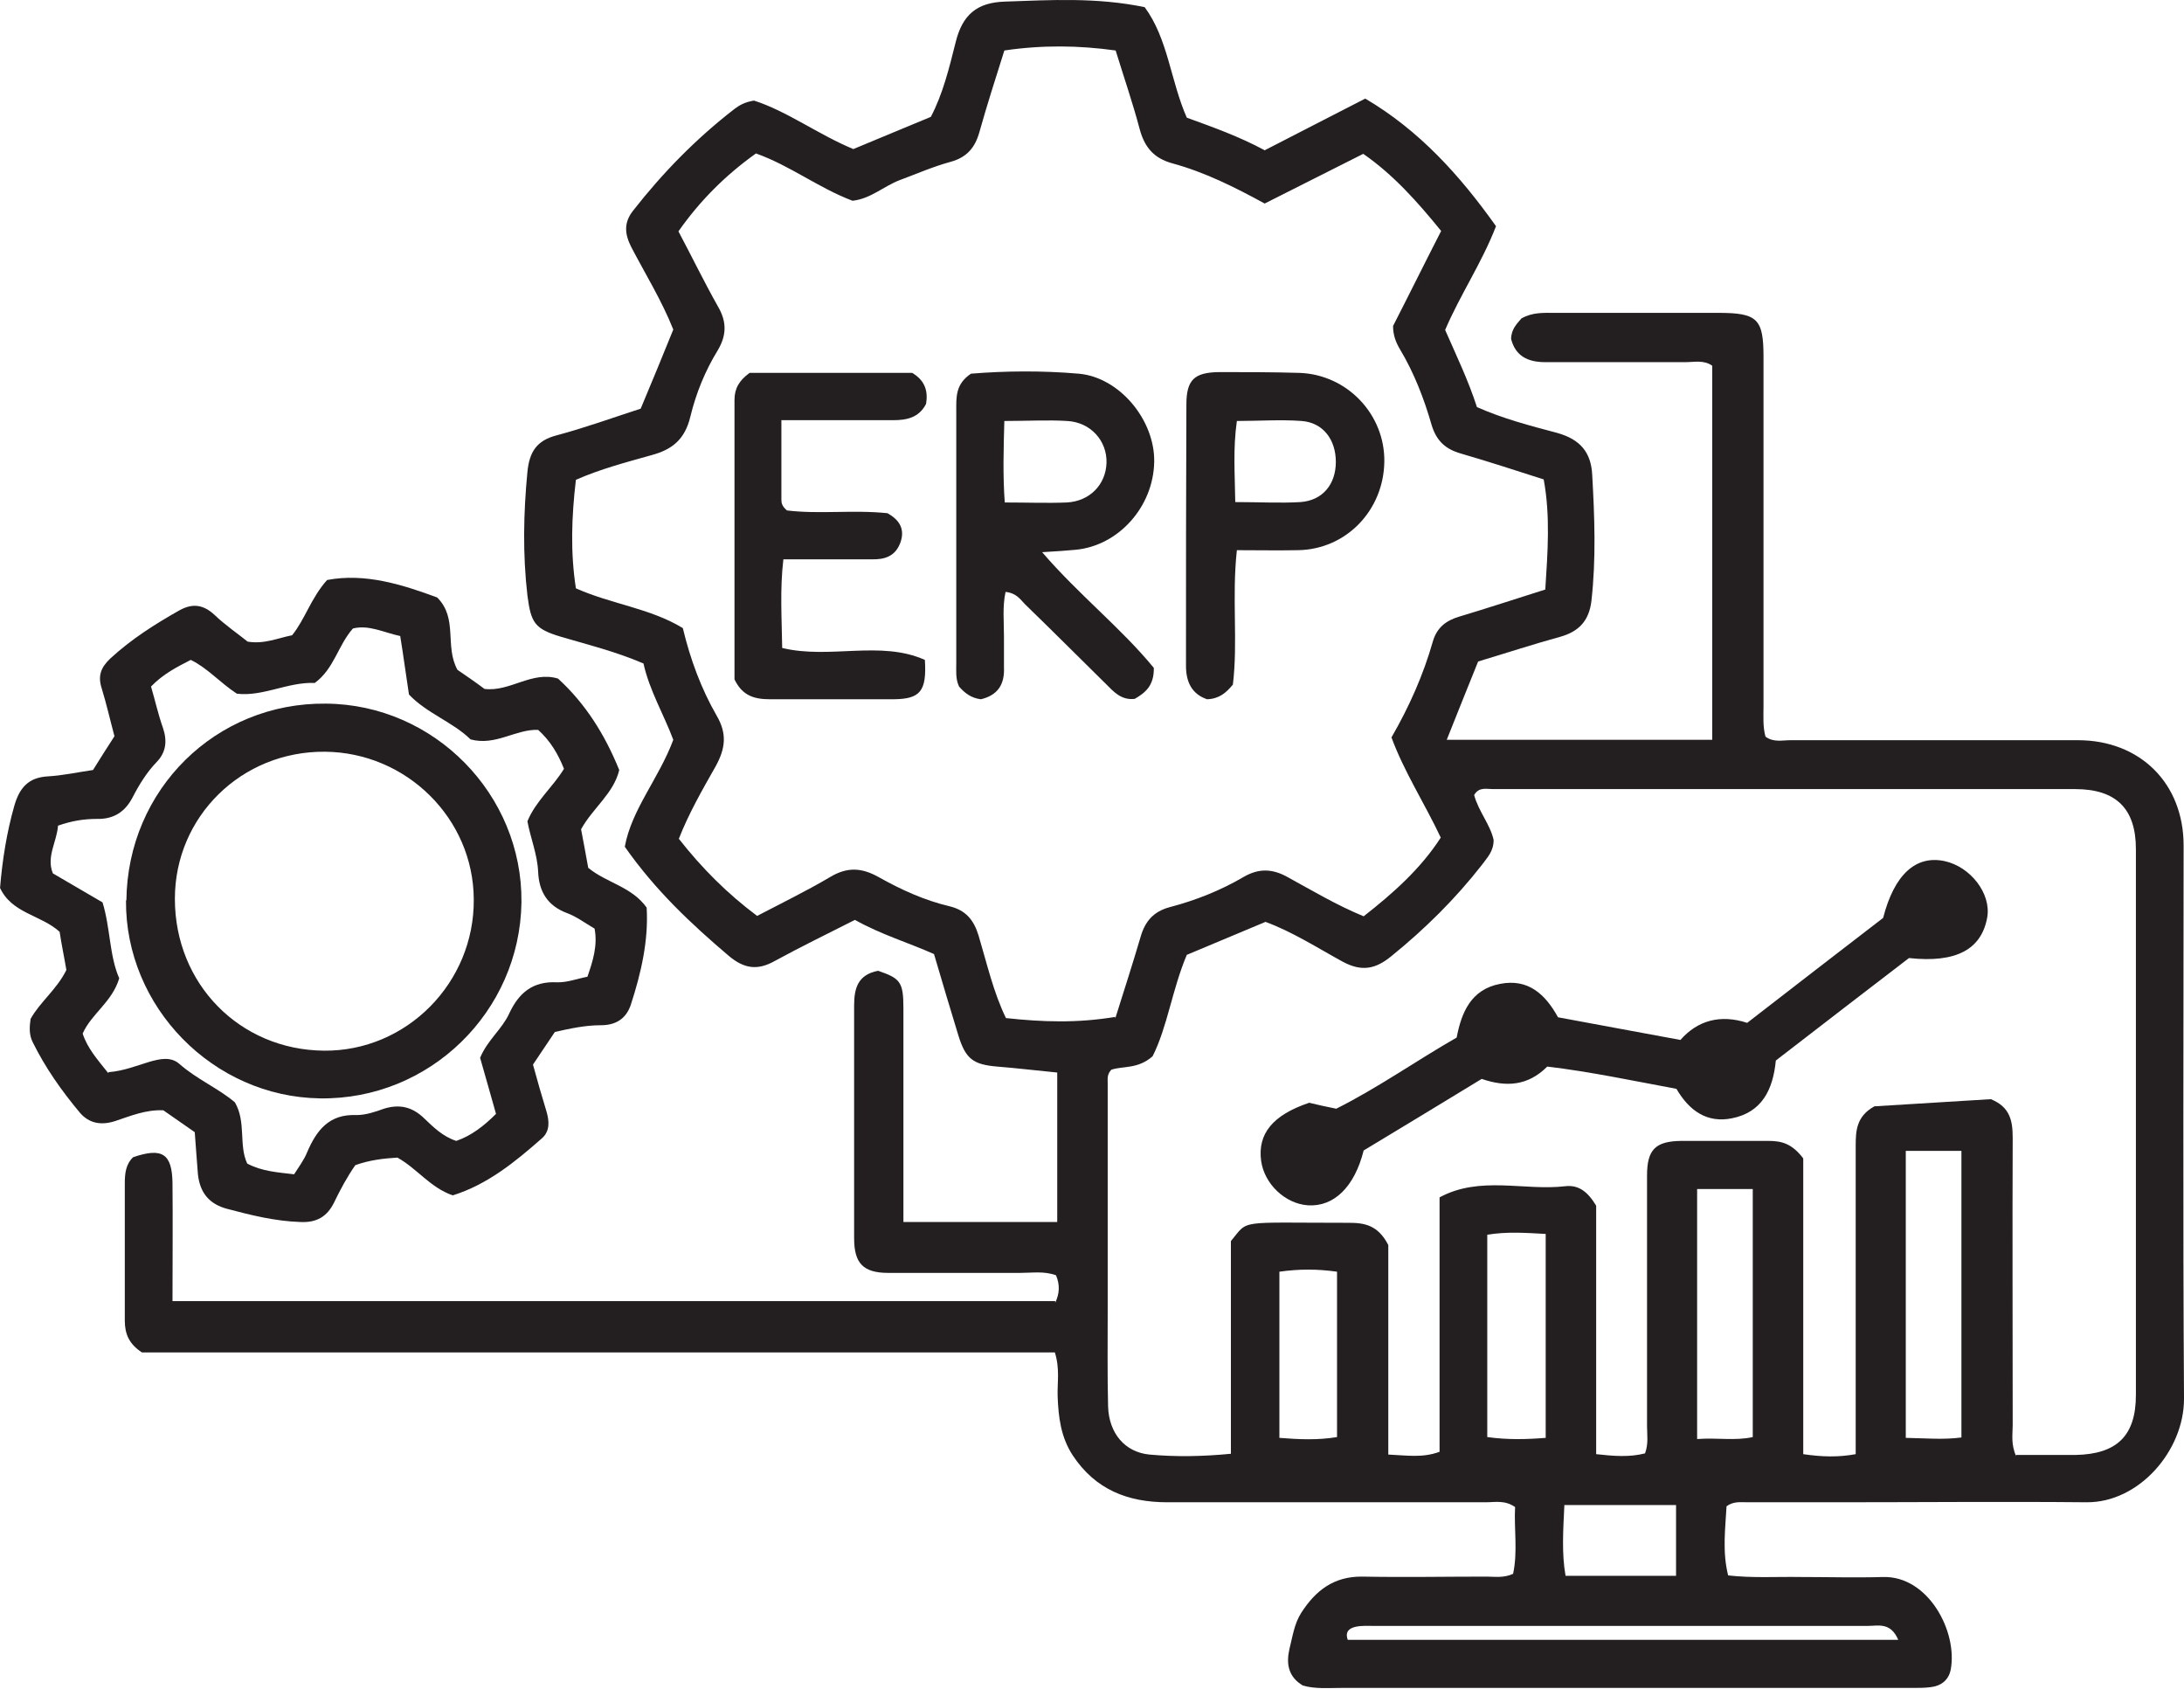 <?xml version="1.0" encoding="UTF-8"?>
<svg id="Layer_2" data-name="Layer 2" xmlns="http://www.w3.org/2000/svg" viewBox="0 0 54.95 42.49">
  <defs>
    <style>
      .cls-1 {
        fill: #231f20;
      }
    </style>
  </defs>
  <g id="Layer_1-2" data-name="Layer 1">
    <g id="qsfd1U">
      <g>
        <path class="cls-1" d="M26.55,32.77c.11-.23.12-.45.02-.69-.3-.11-.6-.06-.9-.06-1.11,0-2.21,0-3.32,0-.63,0-.86-.24-.86-.87,0-1.95,0-3.9,0-5.86,0-.44.1-.77.6-.87.56.19.64.28.64.94,0,1.43,0,2.86,0,4.29,0,.35,0,.69,0,1.09h3.87v-3.76c-.52-.05-1.01-.11-1.51-.15-.6-.05-.79-.19-.97-.76-.21-.68-.41-1.36-.62-2.07-.65-.29-1.33-.49-1.99-.86-.67.34-1.35.67-2.01,1.03-.44.25-.78.2-1.17-.13-.94-.8-1.84-1.64-2.61-2.74.17-.94.86-1.72,1.22-2.69-.23-.62-.6-1.24-.75-1.92-.7-.3-1.39-.47-2.07-.67-.67-.2-.76-.35-.85-1.04-.12-1.04-.1-2.07,0-3.11.05-.5.23-.79.74-.92.71-.19,1.4-.44,2.11-.67.28-.67.55-1.32.82-1.99-.29-.73-.7-1.39-1.06-2.08-.16-.32-.19-.6.04-.9.75-.96,1.59-1.82,2.56-2.57.12-.09.25-.17.49-.21.84.27,1.61.85,2.5,1.22.63-.26,1.27-.53,1.95-.81.3-.57.46-1.22.62-1.86.17-.71.54-1.02,1.25-1.04,1.15-.04,2.3-.11,3.51.14.59.8.65,1.85,1.06,2.78.66.24,1.31.47,1.96.82.81-.42,1.64-.84,2.53-1.3,1.36.8,2.38,1.93,3.29,3.21-.36.93-.9,1.72-1.28,2.61.28.64.58,1.26.8,1.94.65.29,1.34.47,2.02.65.57.16.85.48.88,1.05.06,1.06.1,2.12-.02,3.18-.06.5-.32.77-.79.9-.69.19-1.36.41-2.06.62-.26.64-.51,1.27-.79,1.97h6.68v-9.41c-.21-.15-.45-.09-.68-.09-1.17,0-2.34,0-3.52,0-.45,0-.75-.16-.86-.58,0-.25.15-.39.26-.52.28-.16.57-.14.85-.14,1.37,0,2.73,0,4.1,0,.99,0,1.14.15,1.14,1.11,0,2.93,0,5.86,0,8.78,0,.26-.02.52.05.77.2.15.42.09.63.09,2.41,0,4.82,0,7.23,0,1.56,0,2.66,1.08,2.66,2.65,0,4.64-.02,9.28.01,13.92,0,1.3-1.13,2.61-2.45,2.6-2.08-.02-4.17,0-6.25,0-.76,0-1.52,0-2.28,0-.17,0-.35-.03-.53.1-.03.56-.11,1.14.04,1.74.62.07,1.22.03,1.82.04.69,0,1.39.02,2.08,0,1.14-.03,1.88,1.38,1.7,2.33-.05.26-.24.41-.5.44-.15.02-.3.02-.45.02-4.8,0-9.59,0-14.39,0-.32,0-.65.03-.96-.06-.37-.22-.42-.55-.34-.91.08-.31.12-.64.3-.92.36-.56.82-.92,1.54-.91,1.04.02,2.08,0,3.12,0,.21,0,.43.04.67-.07.12-.56.02-1.14.05-1.68-.26-.18-.5-.12-.74-.12-2.67,0-5.34,0-8.01,0-1,0-1.81-.32-2.38-1.18-.3-.46-.36-.96-.38-1.49-.01-.34.06-.69-.07-1.1H3.57c-.32-.21-.43-.46-.43-.8,0-1.15,0-2.3,0-3.45,0-.24.02-.48.21-.66.73-.25.98-.09.99.65.01.97,0,1.95,0,2.97h22.21ZM28.06,25.62c.22-.7.44-1.38.64-2.06.11-.38.32-.63.73-.74.65-.17,1.28-.42,1.86-.76.38-.22.72-.21,1.1,0,.62.34,1.24.71,1.92.99.74-.58,1.43-1.19,1.94-1.98-.41-.87-.92-1.65-1.24-2.52.45-.78.8-1.57,1.04-2.41.1-.35.33-.53.67-.63.7-.21,1.4-.44,2.16-.68.06-.93.13-1.85-.04-2.77-.72-.23-1.39-.45-2.08-.65-.39-.11-.62-.32-.74-.72-.19-.66-.44-1.31-.8-1.91-.1-.17-.17-.35-.17-.58.4-.78.8-1.59,1.21-2.39-.61-.75-1.21-1.42-1.96-1.94-.84.42-1.64.83-2.48,1.25-.75-.41-1.51-.79-2.32-1.01-.48-.13-.71-.42-.83-.88-.17-.64-.39-1.28-.6-1.96-.93-.13-1.85-.14-2.8,0-.22.7-.44,1.38-.63,2.06-.11.39-.32.63-.72.74-.44.12-.85.3-1.28.46-.4.15-.73.47-1.19.52-.85-.32-1.58-.89-2.43-1.19-.77.55-1.41,1.19-1.95,1.96.34.64.65,1.28,1,1.9.22.38.21.72-.01,1.09-.32.52-.55,1.09-.69,1.67-.14.58-.46.83-.98.97-.64.18-1.29.35-1.9.62-.11.93-.14,1.83,0,2.73.9.4,1.87.5,2.69,1,.19.79.46,1.52.85,2.2.27.46.22.83-.02,1.27-.34.6-.68,1.19-.93,1.83.58.74,1.22,1.38,1.97,1.94.63-.33,1.25-.63,1.84-.98.42-.25.78-.24,1.21,0,.57.32,1.16.59,1.8.74.4.1.6.34.72.73.21.7.37,1.42.69,2.08.92.1,1.8.13,2.75-.03ZM50.72,36.6c.51,0,1.01,0,1.5,0,1.04-.02,1.52-.48,1.52-1.51,0-4.58,0-9.15,0-13.73,0-1.02-.5-1.51-1.53-1.51-4.88,0-9.76,0-14.65,0-.16,0-.35-.06-.47.15.11.41.41.75.49,1.13,0,.29-.16.44-.29.62-.67.86-1.44,1.62-2.28,2.3-.4.33-.75.4-1.23.14-.64-.35-1.26-.75-1.94-1-.69.29-1.34.56-1.98.83-.37.88-.49,1.82-.86,2.55-.37.33-.75.24-1.04.34-.11.12-.09.23-.09.34,0,1.91,0,3.82,0,5.72,0,.8-.01,1.6.01,2.41.02.67.42,1.15,1.04,1.21.66.06,1.33.05,2.05-.02v-5.35c.46-.55.12-.46,2.96-.46.39,0,.74.05,1,.56v5.27c.46.02.86.09,1.29-.07v-6.4c1.02-.55,2.12-.16,3.16-.28.34-.04.57.14.78.49v6.25c.45.05.84.08,1.23-.02.09-.25.05-.46.05-.68,0-2.1,0-4.21,0-6.31,0-.65.21-.86.85-.87.74,0,1.48,0,2.21,0,.33,0,.59.07.87.44v7.44c.48.07.88.08,1.32,0,0-.33,0-.63,0-.93,0-2.28,0-4.55,0-6.83,0-.38.02-.74.47-.99.95-.06,1.97-.12,2.93-.18.49.2.55.55.55.98-.01,2.41,0,4.81,0,7.22,0,.23-.05.48.09.79ZM47.95,28.95v7.22c.51.01.95.05,1.4-.01v-7.21h-1.4ZM42.7,29.91v6.29c.5-.04.95.05,1.4-.05v-6.24h-1.4ZM38.89,31.04c-.54-.03-.98-.06-1.47.02v5.09c.51.07.97.06,1.47.02v-5.12ZM32.19,31.99v4.18c.5.04.97.06,1.45-.02v-4.16c-.5-.07-.95-.07-1.45,0ZM42.18,37.86h-2.82c-.03.63-.07,1.22.03,1.78h2.78v-1.78ZM47.76,41.25c-.19-.45-.51-.35-.76-.35-4.14,0-8.29,0-12.43,0-.15,0-.31-.01-.45.02-.15.03-.29.11-.21.33h13.85Z"/>
        <path class="cls-1" d="M0,22.35c.06-.73.17-1.41.36-2.08.13-.45.35-.71.84-.74.37-.02.73-.1,1.14-.16.17-.27.35-.56.54-.85-.11-.41-.2-.81-.32-1.2-.1-.31-.03-.52.21-.75.53-.49,1.13-.87,1.75-1.22.33-.18.6-.14.88.12.26.25.57.46.83.67.42.07.76-.09,1.12-.16.33-.41.47-.93.88-1.39.95-.18,1.88.11,2.77.44.53.53.18,1.22.51,1.82.19.13.44.3.68.48.64.08,1.19-.46,1.85-.26.69.63,1.18,1.41,1.54,2.3-.14.59-.66.95-.96,1.49.06.31.12.64.18.97.46.38,1.09.47,1.47,1,.05.83-.14,1.65-.4,2.45-.12.35-.38.51-.75.51-.39,0-.77.08-1.16.17-.18.27-.36.54-.55.82.11.4.22.79.34,1.18.07.24.09.49-.11.67-.68.6-1.38,1.17-2.25,1.44-.57-.2-.89-.67-1.39-.95-.34.02-.7.06-1.06.19-.21.3-.38.62-.54.95-.17.34-.43.5-.84.48-.63-.02-1.24-.17-1.84-.33-.46-.12-.69-.41-.74-.87-.03-.34-.05-.69-.08-1.06-.27-.19-.53-.37-.79-.55-.44-.02-.82.14-1.21.27-.34.11-.65.07-.89-.21-.46-.55-.87-1.13-1.19-1.78-.09-.18-.08-.38-.05-.58.24-.43.66-.74.9-1.23-.05-.3-.12-.63-.17-.96-.47-.43-1.22-.46-1.51-1.13ZM2.74,26.97c.37-.03.69-.16,1.02-.26.25-.07.53-.14.75.05.44.39.99.62,1.4.97.29.5.09,1.07.31,1.54.38.2.77.22,1.18.27.12-.19.25-.36.33-.56.24-.56.56-.96,1.24-.93.23,0,.47-.08.69-.16.39-.12.71-.05,1.01.24.23.22.47.46.81.57.38-.13.7-.38,1-.68-.14-.49-.27-.96-.4-1.41.18-.44.55-.72.73-1.11.24-.52.59-.82,1.2-.79.25.01.51-.09.77-.14.14-.4.26-.79.18-1.21-.24-.14-.45-.3-.69-.39-.49-.18-.71-.54-.73-1.04-.02-.44-.19-.84-.27-1.27.21-.51.64-.86.92-1.32-.15-.38-.35-.71-.65-.98-.57-.02-1.07.41-1.7.24-.45-.44-1.11-.66-1.55-1.13-.08-.52-.14-.98-.22-1.47-.42-.09-.79-.29-1.19-.19-.38.43-.47,1.01-.96,1.37-.67-.03-1.31.35-1.96.27-.43-.28-.73-.64-1.16-.85-.35.18-.69.35-1,.67.1.34.18.7.3,1.04.11.32.08.61-.15.85-.26.27-.45.58-.62.91-.19.36-.48.54-.89.53-.33,0-.64.05-.98.17-.03.41-.3.78-.13,1.2.42.25.83.48,1.25.73.2.65.17,1.34.42,1.91-.18.6-.7.89-.92,1.39.12.37.37.65.64.99Z"/>
        <path class="cls-1" d="M29.03,16.8c.01.45-.22.63-.48.78-.34.04-.53-.18-.73-.38-.68-.67-1.35-1.34-2.03-2-.12-.12-.21-.28-.49-.31-.08.37-.04.74-.04,1.12,0,.26,0,.52,0,.78.02.43-.16.7-.58.8-.25-.03-.41-.16-.55-.32-.09-.19-.07-.39-.07-.58,0-2.12,0-4.25,0-6.37,0-.33-.02-.66.37-.92.85-.07,1.79-.08,2.71,0,1.03.09,1.92,1.17,1.9,2.22-.02,1.13-.9,2.11-1.98,2.21-.23.02-.47.04-.84.06.93,1.08,1.98,1.9,2.81,2.91ZM25.27,10.57c-.02.73-.04,1.38.01,2.07.57,0,1.07.02,1.56,0,.58-.03.98-.45,1-.99.02-.56-.4-1.03-.99-1.06-.49-.03-.99,0-1.58,0Z"/>
        <path class="cls-1" d="M19.66,10.57c0,.74,0,1.36,0,1.99,0,.09.01.17.14.28.8.1,1.67-.02,2.53.07.3.17.45.4.32.75-.13.34-.4.42-.73.41-.71,0-1.43,0-2.21,0-.09.76-.04,1.48-.03,2.23,1.2.29,2.47-.2,3.59.3.05.79-.12.98-.77.99-1.04,0-2.08,0-3.13,0-.38,0-.69-.08-.89-.5,0-2.31,0-4.67,0-7.03,0-.29.12-.49.38-.68h4.09c.34.2.4.48.35.78-.18.35-.49.41-.83.41-.91,0-1.81,0-2.8,0Z"/>
        <path class="cls-1" d="M31.12,13.84c-.13,1.19.03,2.3-.1,3.38-.17.21-.35.36-.65.37-.38-.13-.53-.43-.53-.84,0-2.19,0-4.38.01-6.57,0-.63.2-.81.82-.82.67,0,1.35,0,2.02.02,1.21.04,2.16,1.05,2.14,2.24-.02,1.22-.96,2.2-2.17,2.22-.51.01-1.03,0-1.55,0ZM31.08,12.63c.61,0,1.13.03,1.64,0,.56-.04.89-.45.89-1.01,0-.56-.32-.99-.86-1.03-.53-.04-1.07,0-1.63,0-.1.7-.05,1.34-.04,2.06Z"/>
        <path class="cls-1" d="M44.68,26.68c-.07.73-.35,1.3-1.1,1.45-.63.13-1.08-.19-1.4-.74-1.08-.2-2.16-.43-3.25-.56-.49.49-1.04.52-1.65.31-1,.61-1.99,1.21-2.97,1.8-.23.92-.75,1.42-1.4,1.38-.58-.04-1.1-.54-1.18-1.12-.09-.68.29-1.15,1.21-1.46.2.05.43.1.68.15,1.04-.52,2-1.2,3.03-1.79.12-.63.36-1.21,1.09-1.35.71-.14,1.14.26,1.46.84,1.01.19,2.01.37,3.08.57.43-.49,1-.65,1.68-.43,1.15-.89,2.3-1.78,3.42-2.64.28-1.09.82-1.58,1.54-1.43.66.14,1.18.82,1.08,1.41-.14.81-.78,1.16-1.97,1.03-1.08.83-2.19,1.68-3.34,2.57Z"/>
        <path class="cls-1" d="M3.18,22.65c.03-2.79,2.25-4.98,5.02-4.95,2.73.02,4.95,2.29,4.92,5-.04,2.75-2.31,4.97-5.07,4.93-2.69-.04-4.9-2.3-4.88-4.98ZM4.4,22.61c0,2.14,1.63,3.8,3.75,3.82,2.08.02,3.79-1.71,3.77-3.81-.01-2.03-1.69-3.69-3.74-3.71-2.1-.02-3.78,1.63-3.78,3.7Z"/>
      </g>
    </g>
  </g>
</svg>